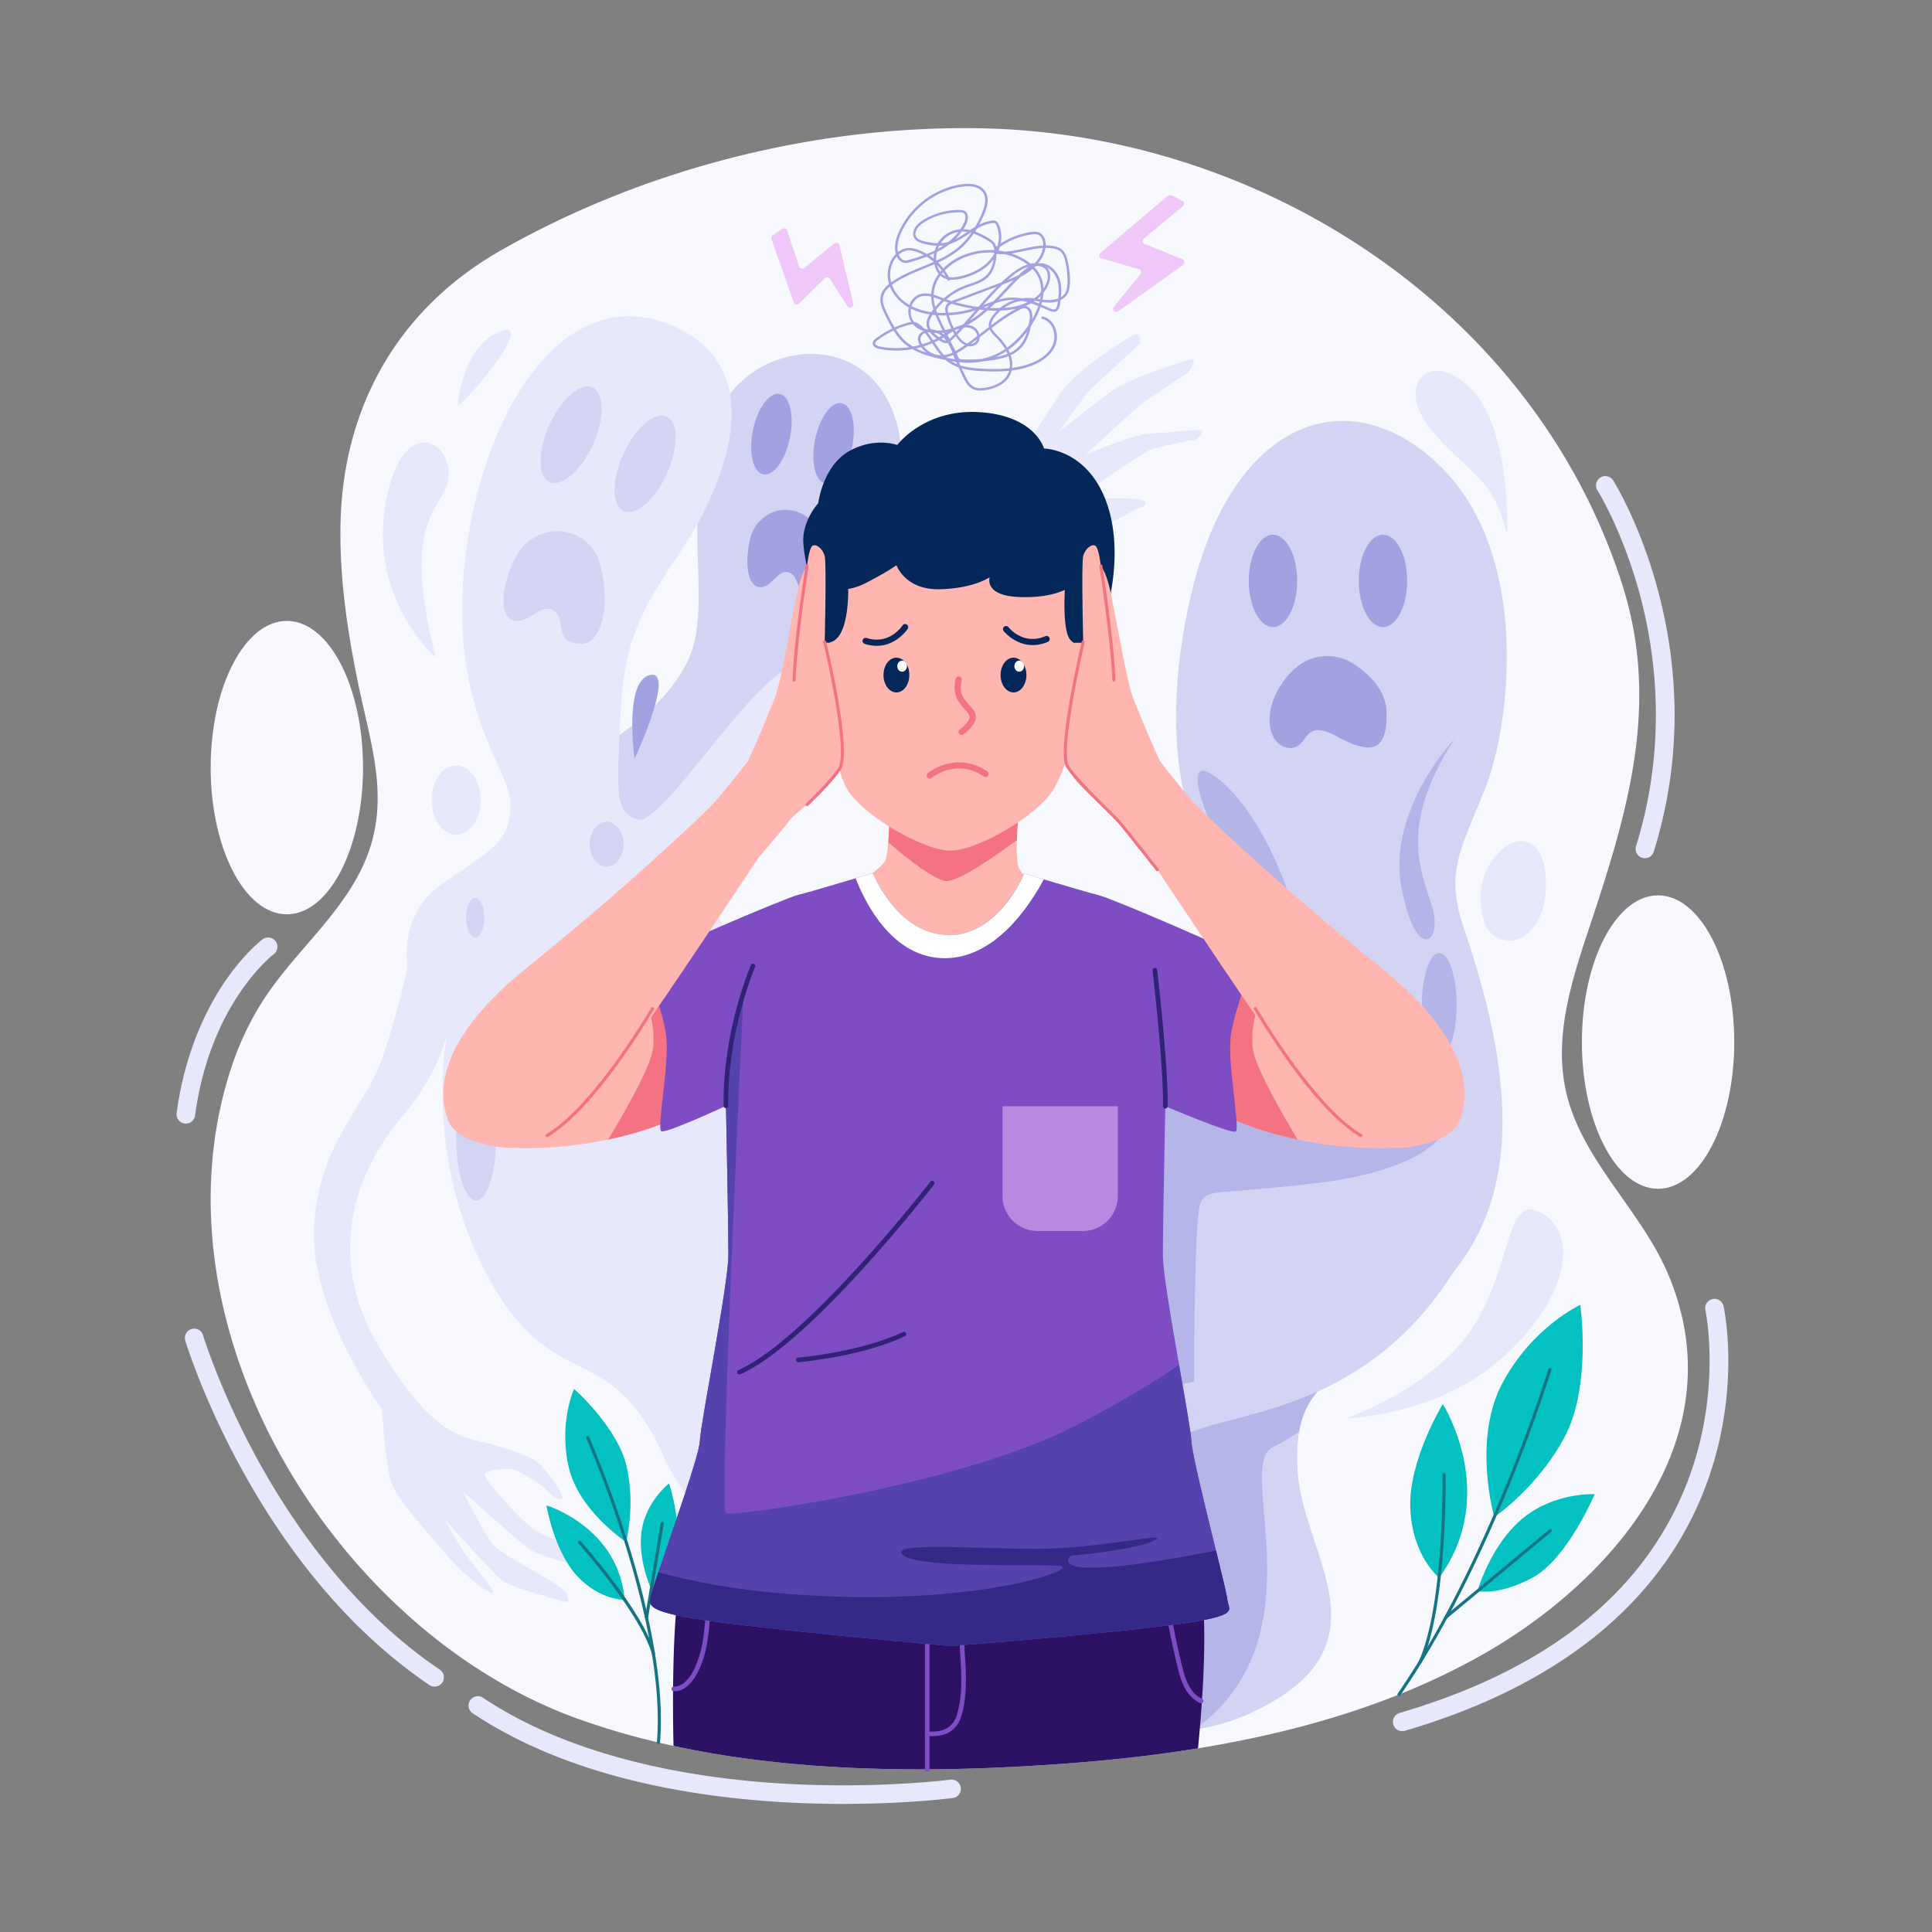 <svg xmlns="http://www.w3.org/2000/svg" id="Illustration" viewBox="0 0 2500 2500"><rect x="0" y="0" width="2500" height="2500" fill="#808080" stroke="none"/><defs><style>.cls-1{fill:#f8f8ff;}.cls-2{fill:#e8e8fc;}.cls-3{fill:#d3d3f4;}.cls-4{fill:#a2a2e0;}.cls-5{opacity:0.6;}.cls-6{opacity:0.64;}.cls-7{fill:#efc7f9;}.cls-8{fill:#03c1c1;}.cls-9{fill:#147484;}.cls-10{fill:#ffb6b1;}.cls-11{fill:#f47382;}.cls-12{fill:#042759;}.cls-13{fill:#fff;}.cls-14{fill:#2d1164;}.cls-15{fill:#7e4dc4;}.cls-16{fill:#5642ad;}.cls-17{fill:#322277;}.cls-18{fill:#b889e0;}.cls-19{fill:#342987;}</style></defs><path class="cls-1" d="M1915.74,2142.51c-55,30.9-113.41,55.35-173.75,74.68q-38.85,12.46-78.66,22.2-15.42,3.8-31,7.21-2.83.65-5.68,1.26l-2.78.59h0q-36.64,7.89-73.66,13.87-12.46,2-24.94,3.87h0q-32.55,4.83-65.12,8.4-41,4.56-81.62,7.5c-58.11,4.28-118.09,7.13-178.68,7.42q-43.57.22-87.4-1.45-27.65-1.08-55.22-3.08-39-2.78-77.77-7.59-6.4-.81-12.8-1.66-13.18-1.77-26.29-3.82c-3.15-.49-6.3-1-9.44-1.5q-10.75-1.76-21.47-3.7c-2.83-.51-5.66-1-8.47-1.56q-14.81-2.8-29.48-6-14.12-3-28.09-6.46a956,956,0,0,1-94.06-28c-1.53-.54-3.05-1.1-4.56-1.65-312.52-114.47-551.94-505.21-447.26-836.14,11.2-35.39,27.09-69.3,48-100,38.66-56.74,93.69-102.47,123.18-164.49,39.32-82.7,11.32-156.53-5.65-239.66-13.87-68-24.1-137.32-22.4-206.84,3.71-151.18,75.52-276.94,207.89-352.17,183-104,402.74-161.25,618.34-157.78,362.87,5.85,717.12,232.52,831.73,588.7,47.91,148.9,11.64,282.28-35.21,424.93-24.62,74.94-55.64,156.47-36.22,236.18,20.92,85.87,95.12,149.85,130.08,230.14C2249,1856.52,2089.74,2044.77,1915.74,2142.51Z"></path><ellipse class="cls-1" cx="371.18" cy="993.28" rx="98.58" ry="189.83"></ellipse><ellipse class="cls-1" cx="2145.54" cy="1348.43" rx="98.58" ry="189.83"></ellipse><path class="cls-2" d="M1814.65,2240.08a11.73,11.73,0,0,0,3.39-.49c113.57-33.26,206-82.7,274.63-146.94,55.27-51.71,95.32-113,119-182.17,40.36-117.72,19.51-216.19,18.6-220.32a12,12,0,0,0-23.5,5.15c.22,1,20.33,97-18.24,208.45-51.65,149.32-178.6,254.54-377.3,312.75a12,12,0,0,0,3.38,23.57Z"></path><path class="cls-2" d="M562.3,2182.47a12,12,0,0,0,6.74-22c-114-77-191.14-190.35-235.77-271.85-48.59-88.73-70.3-160.08-70.51-160.79a12,12,0,0,0-23,6.92c.9,3,22.48,74,72.17,164.9,29.19,53.37,62,102.39,97.65,145.7,44.65,54.31,93.78,99.75,146.05,135.06A12,12,0,0,0,562.3,2182.47Z"></path><path class="cls-2" d="M1232.88,2326.65c-.34,0-12.3,1.6-33,3.3-25.14,2.05-63.15,4.3-108.88,4.3-14.51,0-29.8-.23-45.71-.76q-15.85-.52-32.48-1.49c-72.58-4.24-140.52-14.35-201.91-30-77.14-19.7-144.18-48.33-199.26-85.08a12,12,0,0,1,13.36-20c74.57,49.77,163.85,78.09,247.44,94A1111,1111,0,0,0,1013.7,2308a1343.34,1343.34,0,0,0,186.15-2.14c18.77-1.57,29.55-3,29.86-3a12,12,0,0,1,3.17,23.85Z"></path><path class="cls-2" d="M240.5,1453.93a12,12,0,0,0,11.91-10.43c19.58-145.85,100.93-208.1,101.75-208.71a12,12,0,1,0-14.39-19.28c-.94.7-23.39,17.66-48.29,54-22.69,33.12-52,89.63-62.92,170.78a12,12,0,0,0,10.33,13.52A12.56,12.56,0,0,0,240.5,1453.93Z"></path><path class="cls-2" d="M2128.47,1110.5a12,12,0,0,0,11.48-8.45,592.73,592.73,0,0,0,26.86-187.26A626.71,626.71,0,0,0,2145,762.4c-23.17-85.77-56.15-138.5-57.54-140.71a12,12,0,0,0-20.34,12.85h0c.32.52,32.72,52.48,54.89,135,20.37,75.82,36,193.82-5,325.35a12,12,0,0,0,11.49,15.62Z"></path><path class="cls-3" d="M775.1,967.91s91.3-49.76,119.09-122.8-18.26-208.8,37.31-315.18,239.07-106.38,235.84,78.6-83.41,416-262.83,477.93S656.81,1076.41,775.1,967.91Z"></path><ellipse class="cls-4" cx="998.19" cy="561.76" rx="53.05" ry="24.44" transform="translate(248.74 1427.94) rotate(-78.5)"></ellipse><ellipse class="cls-4" cx="1078.6" cy="573.74" rx="53.05" ry="24.44" transform="translate(301.37 1516.33) rotate(-78.5)"></ellipse><path class="cls-4" d="M1055.93,682.64A45.11,45.11,0,0,0,989.23,669c-11,8.34-16.81,18.53-19.53,32.54-6.88,35.39.27,59.05,15.1,58.22s23-25,37.37-18.46,5.36,32.66,34.7,25.92C1077.94,762.38,1075.56,717.13,1055.93,682.64Z"></path><path class="cls-3" d="M1921.77,1020.3c-32.81,82.57-52.4,108.5-26.65,183.66,103.92,303.27,25.59,420.26-76,503.08-47.15,38.44-82.08,60.4-105.31,83.69-17.43,17.48-28.29,35.7-32.8,62.18-2.43,14.3-3,31-1.79,51.27,6.52,108,122.24,223.88-54.7,309.63a269.5,269.5,0,0,1-78.83,24.27c-148.41,21.78-278.94-83.66-258.49-98,24-16.81,90,62.58,159.32-50.15s-92.65-201.66-67.24-452.53,68.3-231.82,160.39-304.87,28.58-215.94,28.58-215.94-11.37-14.32-22.84-44.63l-.07-.18s0,0,0-.06c-19.25-50.94-38.76-146.83-5.64-295.49,52.92-237.6,208.53-287.35,325-172S1954.59,937.73,1921.77,1020.3Z"></path><g class="cls-5"><path class="cls-4" d="M1554.2,1554.86c-10.33,16.94-8.91,264.64-8.91,264.64s87.78-8.14,168.49-28.77c-17.43,17.48-28.29,35.7-32.8,62.18-13.38,8.63-25,15.43-33.72,19.52-51,23.82,64.31,246-101.6,365.65-148.41,21.78-278.94-83.66-258.49-98,24-16.81,90,62.58,159.32-50.15s-92.65-201.66-67.24-452.53,68.3-231.82,160.39-304.87,28.58-215.94,28.58-215.94-11.37-14.32-22.84-44.63c2.12,4.82,37.36,84.24,123.4,189.46,88.8,108.58,191.7,213.14,191.7,213.14s-28.22,41.11-157.59,56.45S1564.53,1537.92,1554.2,1554.86Z"></path></g><ellipse class="cls-4" cx="1647.25" cy="751.66" rx="31.32" ry="59.77"></ellipse><ellipse class="cls-4" cx="1789.6" cy="751.66" rx="31.32" ry="59.77"></ellipse><path class="cls-4" d="M1751.21,858.88a62,62,0,0,0-70.71,2.34,96.26,96.26,0,0,0-23.36,25.7c-26.47,41.81-12.71,80.45,12.17,81s15.35-39.69,59.81-15.35,66.15,21.17,65.1-30.7C1793.61,892.38,1770.8,871.46,1751.21,858.88Z"></path><path class="cls-2" d="M1950.23,691.92s6-136.92-47.5-189.73-97.77-3.32-51.68,52.95S1932.83,616,1950.23,691.92Z"></path><g class="cls-6"><path class="cls-4" d="M1882.26,956s-87.26,91.41-68.88,191.49,54.13,72.51,39.83,26S1809.18,1068.87,1882.26,956Z"></path></g><g class="cls-6"><ellipse class="cls-4" cx="1862.4" cy="1300.66" rx="22.47" ry="67.36"></ellipse></g><g class="cls-6"><path class="cls-4" d="M1648.15,1208.38c12.59,17.09,37.08,2.6,30.72-18.19-17.89-58.49-49.61-137.18-99.09-179.48C1510,951.07,1573.93,1107.61,1648.15,1208.38Z"></path></g><path class="cls-2" d="M1011.42,869.18C947.63,914.69,853.7,1069,825.12,1060.26s-27-31-23-120.68,13.49-131,73.83-218.76,127.82-246.46-10.32-301.24S621.88,536.28,601.24,729.2,662.37,996,660.78,1043.59s-27.78,58-87.08,98.79S527.41,1250,527.41,1250s-5.56,34.93-29.38,109.56-81,110.35-91.3,219.91,87.33,243.73,87.33,243.73,4,60.34,10.32,88.39,56.1,78.86,72.51,99,40.23,39.7,48.7,45,12.7,7.41,12.7,4.26-23.82-32.84-33.35-45-29.11-48.16-29.11-48.16,63,69.86,73.57,78.33,81,28,83.63,28,3.7-3.71-1.59-13.21-82.57-48.19-93.15-60.36-39.17-69.33-39.17-69.33,70.39,63,83.63,73,69.33,24.87,75.68,24.34,3.71-5.82-4.76-15.88-46.58-21.7-62.45-32.28-63-62.46-64.05-70.4,31.76-9,37.58-7.4,25.94,13.76,34.93,20.11,15.88,18,25.41,18-12.17-28.58-22.76-41.28-29.64-18-63-28.58-73.57-.53-148.73-126.76-23.29-235.79,30.7-299.3c38.76-45.6,52.38-86.21,57-105.49-6.53,39.82-20.9,174,51,309.78,85.74,162,158.78,79.39,228.65,235s214.88,118.56,237.11,115.38-19-31.75-75.16-115.38-7.41-109,30.7-304.86-122.79-175.72-96.18-272.87-83.77-152.66-37.2-226.76S1120.11,851,1120.11,851V814S1075.2,823.67,1011.42,869.18Z"></path><ellipse class="cls-3" cx="739.01" cy="562.65" rx="67.15" ry="30.93" transform="translate(-78.99 1002.64) rotate(-65.56)"></ellipse><ellipse class="cls-3" cx="834.81" cy="600.23" rx="67.15" ry="30.93" transform="translate(-57.04 1111.88) rotate(-65.56)"></ellipse><path class="cls-3" d="M776,728.15a57.1,57.1,0,0,0-78.43-35.73c-15.9,7.17-26,18.09-33.32,34.6-18.52,41.71-16.41,72.94,2.12,76.11S701.8,778.79,717.68,791s-2.65,41.81,35.46,41.81C780.51,832.77,790.4,776.27,776,728.15Z"></path><path class="cls-2" d="M1319.64,591.59s42.67-71.45,59.62-92.09,84.16-67.68,91-66.66,4.77,12,4.77,12-66.16,60.45-68.81,64.15S1369,559.83,1369,559.83s55.83-44.88,75.42-57.63,97.91-40,100-37-4.76,16.27-9,18.39-53.7,36-57.81,38.63-72.92,66.16-72.92,66.16,63-27,84.16-27.52,64.57-6.35,66.68-3.7-5.82,12.17-10.58,12.17-48.69,10.06-55.57,12.17-87.86,56.11-84.16,57.69,18.06,6.35,37.08,5.83,37.55,1.05,39.14,3.7.53,6.88-6.35,7.94-51.88,35.75-102.68,31.66S1287,644.43,1319.64,591.59Z"></path><ellipse class="cls-2" cx="590.28" cy="1035.28" rx="31.79" ry="44.82"></ellipse><ellipse class="cls-3" cx="614.91" cy="1187.46" rx="11.74" ry="25.65"></ellipse><ellipse class="cls-3" cx="616.13" cy="1473.18" rx="25.85" ry="80.28"></ellipse><ellipse class="cls-3" cx="784.93" cy="1092.36" rx="21.89" ry="29.11"></ellipse><ellipse class="cls-3" cx="858.82" cy="1195.41" rx="12.05" ry="21.86"></ellipse><polygon points="1546.26 1073.51 1544.87 1072.08 1544.81 1071.94 1544.43 1071.2 1545.59 1071.25 1545.79 1071.69 1546.26 1073.51"></polygon><path class="cls-2" d="M563.93,851S479.77,778.42,498,657.75s83.36-91.3,82.57-44.46S514.7,659.22,563.93,851Z"></path><path class="cls-2" d="M592.51,525.17s4.76-74.63,52.39-95.27S623.47,499,592.51,525.17Z"></path><path class="cls-4" d="M821.17,981.66S806.8,881.25,841,873.5,821.17,981.66,821.17,981.66Z"></path><path class="cls-2" d="M1741.82,1835.38s114.32-39.17,165.13-119.62,41.28-175.72,90-145,27.52,116.44-56.11,189S1741.82,1835.38,1741.82,1835.38Z"></path><path class="cls-2" d="M1973.84,1210.28c-19,14.7-47,5-53.57-18.11-5.91-20.77-8.34-48.8,7.85-74.49,30.7-48.69,77.28-37,72,36C1998,1183.35,1986.58,1200.44,1973.84,1210.28Z"></path><path class="cls-4" d="M1384.45,359.32a104,104,0,0,0-1.59-15.25c-1.53-8.6-3.53-19.46-12.33-23.51-4.21-1.94-9-2.59-13.55-2.87-1.29-.08-2.58-.1-3.87-.1a22.5,22.5,0,0,0-1-7.81,14.9,14.9,0,0,0-5.51-7.83c-3.64-2.53-8.09-2.3-12.27-1.72a96.93,96.93,0,0,0-38.65,14.38l-.81.54a43.22,43.22,0,0,0,.62-13A38.54,38.54,0,0,0,1292.1,290c-.87-1.88-2-3.69-4.14-4.32s-4.23-.18-6.23.12a49.13,49.13,0,0,0-14.71,4.9q2.42-4.46,4.52-9c3.59-7.79,7.34-16.5,6.37-25.29-.89-8-6.11-14.12-13.67-16.76-7.29-2.54-15.31-2-22.79-.71a102.42,102.42,0,0,0-22.83,6.83,108.49,108.49,0,0,0-38.53,27.95,104.43,104.43,0,0,0-13.71,19.72c-4.05,7.58-7.49,15.84-8.16,24.49a31.12,31.12,0,0,0,1.06,10.65,36.54,36.54,0,0,0-7.88,12.28,41.44,41.44,0,0,0-1.81,23.53c.22,1.06.5,2.12.81,3.16a33.73,33.73,0,0,0-8.3,9.2,21.82,21.82,0,0,0-2.79,13.11,44.82,44.82,0,0,0,4.39,14.23c2,4.27,4.15,8.47,6.34,12.63,1.47,2.79,3,5.57,4.62,8.28a119.84,119.84,0,0,0-19.54,11.67c-3.07,2.25-7.32,5.35-5.37,9.73,1.45,3.29,5.5,4.59,8.75,5.21a115.66,115.66,0,0,0,27.17,1.89,118.54,118.54,0,0,0,15-1.71c10,5.75,21.45,9.21,32.75,11.88,3.35.79,6.75,1.55,10.16,2.24.51.45,1,.89,1.56,1.32a51.46,51.46,0,0,0,15.19,8.14c1.26,2.8,2.54,5.59,3.87,8.36,2,4.25,4,8.68,6.73,12.57a20.12,20.12,0,0,0,10.17,8c4.27,1.41,8.87,1.25,13.26.62,8.14-1.18,16.59-3.86,23.31-8.72a29.09,29.09,0,0,0,11.44-16.8,108.48,108.48,0,0,0,26.67-6.53c14.41-5.7,29.59-16.86,31.66-33.37,1.56-12.36-5-26.87-18-29.92-2-.47-2.86,2.62-.85,3.1,13.82,3.25,18.75,20.69,14,32.73-6.3,16.06-24.11,24.28-39.76,28.19a115.88,115.88,0,0,1-13.16,2.46c0-.36.09-.73.12-1.1a37.3,37.3,0,0,0-2-15.41A41.42,41.42,0,0,0,1325,445.51c4.76-7,7.28-15.24,9-23.44A116.52,116.52,0,0,0,1344.61,402c.65-1.6,1.26-3.22,1.82-4.88,3.15,1.32,6.29,2.69,9.41,4.07,4,1.74,8.88,4,12.52.42,2.91-2.89,3.21-7.66,3.77-11.47l.24-1.75a22.87,22.87,0,0,0,5.13-3.4,19.66,19.66,0,0,0,6.08-10.95A64.8,64.8,0,0,0,1384.45,359.32Zm-14.39,18a85.12,85.12,0,0,1-.64,8.87,29.32,29.32,0,0,1-5.58,1.58,47.19,47.19,0,0,1-14.86-.13,64.33,64.33,0,0,0,1.15-8.6c4.89-6.1,8.74-13.76,8.79-21.68a16.34,16.34,0,0,0-4-11.29,25.49,25.49,0,0,1,7.46,6.07C1368.38,359.15,1370.19,368.39,1370.06,377.35Zm-38,37.28c-.32,2-.67,4-1.07,6a112.54,112.54,0,0,1-25.75,27.69c-.66.5-1.33,1-2,1.47l-.27-.46A83.89,83.89,0,0,0,1294.4,438c-3-3.38-6.51-6.41-9.23-10a14.39,14.39,0,0,1-2-3.49c3.7-2.81,7.44-5.59,11.24-8.29a200.37,200.37,0,0,1,24.1-14.91c2.06-1.06,4.28-2.41,6.65-2.49a6.37,6.37,0,0,1,4.91,2.35C1333.36,404.79,1332.82,410.17,1332.1,414.63Zm-62,49.9a188,188,0,0,1-22.39.6c-2-.06-5,.31-6.55-1.32a10.92,10.92,0,0,1-1.5-2.61c-.62-1.28-1.25-2.56-1.88-3.84l0-.09A128.82,128.82,0,0,0,1249,450.2c1.13-.78,2.24-1.58,3.36-2.37a14.36,14.36,0,0,0,9.44-1.18c4-2.1,5.78-6.06,5.88-10.18,4.31-3.32,8.61-6.66,12.93-10,1.74,3.81,5,6.7,7.8,9.68a104.59,104.59,0,0,1,9.19,10.76c1.09,1.51,2.12,3.08,3.08,4.68A86.47,86.47,0,0,1,1270.14,464.53Zm32-10.11c.58,1.12,1.11,2.27,1.6,3.43a82.84,82.84,0,0,1-15.48,4.25A95.8,95.8,0,0,0,1302.19,454.42Zm-77,8.53-.68-.61a41.9,41.9,0,0,0,9.2-3c.74,1.87,1.46,3.72,2.16,5.51-2.61-.38-5.22-.82-7.81-1.31Zm-46.35-63.51a82.33,82.33,0,0,0,24.31,7.49,29,29,0,0,0-3.61,7.71,15.83,15.83,0,0,0,1.53,11.82l-.17,0a43.39,43.39,0,0,1-4.89-1.32,33.66,33.66,0,0,0-8.71-7.05,13.61,13.61,0,0,0-4.25-1.34,20.55,20.55,0,0,1-4.42-11A24,24,0,0,1,1178.86,399.44Zm21-86.33c-4-.86-8.44-1.75-11.77-4.27-7.93-6-.25-15.54,5.53-19.65a79.63,79.63,0,0,1,26-11.68,84.15,84.15,0,0,1,14.1-2.42q3.62-.3,7.25-.3c2.14,0,4.63-.1,6.39,1.31,2.64,2.11,2.13,6.29,1.34,9.14-1.09,4-3.39,7.65-5.66,11l-.25.36a37.62,37.62,0,0,0-29.36,18.15A69.19,69.19,0,0,1,1199.86,313.11ZM1247,299.67a35.35,35.35,0,0,1,4.5.45c-3.82,2.54-7.62,5.08-11.52,7.28-1.26.72-2.53,1.38-3.81,2a73.2,73.2,0,0,0,6-6.57c.83-1,1.62-2.09,2.39-3.16C1245.38,299.65,1246.21,299.64,1247,299.67Zm-19.6,13.2a45.32,45.32,0,0,1-10.1,1.82,33.88,33.88,0,0,1,6.33-7,34.82,34.82,0,0,1,16.59-7.57A75.81,75.81,0,0,1,1227.43,312.87Zm-12,5.11,1.28,0c1.45-.06,2.88-.22,4.3-.41-2.38,1.56-4.84,3-7.35,4.39A35,35,0,0,1,1215.38,318Zm13.51-2.2a62.86,62.86,0,0,0,12.06-5.23c5.19-2.88,10.09-6.24,15-9.49l.79.22a99.7,99.7,0,0,1-13.55,15.88,100.73,100.73,0,0,1-21.56,15.16c-3.31,1.78-6.69,3.43-10.11,5a36.47,36.47,0,0,1,.17-7.84,32.94,32.94,0,0,1,.59-3.27A104.41,104.41,0,0,0,1228.89,315.78Zm74.53,14a80,80,0,0,1,23.24,10.41c1,.67,2,1.37,3,2.1a52.72,52.72,0,0,0-11.71,5.39c-8,4.87-15.16,11.2-22,17.6l-.17.17-6.6,2.46-30.74,11.57-15.25,5.74c-3.91,1.47-8,2.74-11.84,4.46-1-.31-1.93-.62-2.89-.95-1.32-.44-2.62-.91-3.92-1.39a90.28,90.28,0,0,1,22.22-13.72c4.12-1.78,8.41-3.12,12.66-4.59,8.3-2.86,16.34-6.45,21.79-13.63,5-6.63,7.27-15,8-23.15.08-.8.14-1.62.2-2.44.27-.49.52-1,.78-1.51a14.39,14.39,0,0,0,4.15.7c1.83.05,3.66,0,5.48-.09C1301.05,329.14,1302.24,329.42,1303.42,329.74Zm51.34,22c2.79,7.2-.54,15.6-4.56,21.82a40.88,40.88,0,0,0-7.71-23,45.54,45.54,0,0,0-4-4.74c.38-.35.76-.69,1.12-1.05.58-.19,1.16-.35,1.75-.5s.87-.18,1.31-.25C1347.88,344.45,1352.77,346.58,1354.76,351.72Zm-19.65,34a56.09,56.09,0,0,0-12.95.36,63.54,63.54,0,0,0-16.86-.91,70.17,70.17,0,0,0-13.21,2.59q3.63-3.78,7.21-7.61c6.57-7,13.09-14.06,20-20.75l1-1a84.83,84.83,0,0,0,15.78-10.48,39.26,39.26,0,0,1,7.86,11.52,41.16,41.16,0,0,1,3.19,18.25,48.84,48.84,0,0,1-9,8.38C1337.12,385.92,1336.11,385.81,1335.11,385.72Zm-67.86,47a15.33,15.33,0,0,0-1.88-4.69c-3-4.91-8.27-7.15-13.75-7.58,1.87-1,3.71-2,5.5-3.12a138.13,138.13,0,0,0,20.76-15.72c4,.27,8.11.43,12.2.42-.28.27-.57.54-.84.82-5.06,5.21-11,12.76-9.69,20.39Q1273.39,428,1267.25,432.73Zm-9.1,6.93c-2.12,1.58-4.26,3.17-6.42,4.75-5.52-1.59-9.63-6.55-12.82-11.61,2.82-3,5.59-6,8.32-9.08,6.36-.64,13.2,1.08,16.1,7.28a12.88,12.88,0,0,1,1.09,3.92C1262.33,436.51,1260.25,438.1,1258.15,439.66Zm5.9-.47a8,8,0,0,1-.5,1.25,8.57,8.57,0,0,1-7.11,4.43Q1260.28,442.07,1264.05,439.19Zm-42.41,20.29c-1.12-1.18-2.21-2.4-3.24-3.68-3.31-4.1-6.2-8.51-9.1-12.92q2.81-1.28,5.52-2.7a39.9,39.9,0,0,0,4,2.34,11,11,0,0,0,6.71,1.41,6.93,6.93,0,0,0,.79-.17,86.64,86.64,0,0,1,6.23,12.54A37.79,37.79,0,0,1,1221.64,459.48Zm-20.92-29.76c.94.18,1.88.35,2.81.49a36.19,36.19,0,0,0,4.78,5c1.15,1,2.34,2,3.58,2.9-1.45.73-2.9,1.43-4.38,2.1-1-1.47-2-2.94-3-4.38q-2.11-3-4.43-5.93Zm1.48-11.05c0-4.13,2.27-7.87,4.52-11.26,1,.12,2,.22,3,.31l.81.06c1.14,2.87,2.38,5.7,3.67,8.49,1.74,3.74,3.54,7.46,5.35,11.16a63.72,63.72,0,0,1-7.29.29,26.09,26.09,0,0,0-6.3-1.42c-.47-.05-.94-.07-1.43-.08A14.12,14.12,0,0,1,1202.2,418.67Zm6-32.64c0-.43,0-.86-.07-1.29,1.18.34,2.33.72,3.44,1.1,2.32.8,4.6,1.68,6.88,2.57-1.51,1.42-3,2.9-4.4,4.42s-2.61,2.89-3.84,4.4A58.35,58.35,0,0,1,1208.21,386Zm10.17-36.39c-.61.69-1.21,1.38-1.8,2.09a25.11,25.11,0,0,1-4.06-8.78A71.57,71.57,0,0,1,1218.38,349.64Zm67.89-20.8c-.37.65-.75,1.31-1.16,1.94a55.7,55.7,0,0,1-18.68,17.41,82.74,82.74,0,0,1-24.29,9.33c-4.49,1-9.59,1.68-14.28.92a73.92,73.92,0,0,0-5.29-8.57,76.39,76.39,0,0,1,30.92-18.8,87.9,87.9,0,0,1,32.88-4.13C1286.34,327.59,1286.31,328.22,1286.27,328.84Zm-62.73,28.42a15.6,15.6,0,0,1-4.78-3.07c.52-.65,1-1.28,1.58-1.9Q1222,354.7,1223.54,357.26Zm-6.72-.5a19.72,19.72,0,0,0,8.89,4.52c.19.38.38.74.56,1.12.72,1.49,2.63.74,2.91-.56,7.54.73,15.41-1.29,22.49-3.58,13-4.24,25.63-11.7,34-22.68a40.07,40.07,0,0,1-6.47,17.21c-5.12,7.26-13.29,10.63-21.41,13.4-8.28,2.82-16.31,5.87-23.82,10.44a94,94,0,0,0-12.8,9.37c-2.22-.84-4.43-1.7-6.65-2.52-2.06-.76-4.19-1.47-6.35-2.08a43.54,43.54,0,0,1,6-20.54C1215,359.45,1215.87,358.09,1216.82,356.76ZM1215.47,396q3-3.33,6.34-6.33c1.22.46,2.45.92,3.68,1.35.67.24,1.34.46,2,.69a9.87,9.87,0,0,0-4.44,8.48,22.91,22.91,0,0,0,.7,4.71c-1.94,0-3.87.06-5.81,0-1.75,0-3.51-.11-5.27-.23-.47-1.25-.93-2.52-1.35-3.79C1212.66,399.24,1214,397.61,1215.47,396Zm102.5-40c-4.51,2.3-9.19,4.32-13.92,6.2,1.47-1.29,3-2.58,4.45-3.83,6.79-5.62,14.34-10.95,22.93-13.36A79.09,79.09,0,0,0,1318,356.05Zm-9.93,8c1.18-.48,2.35-1,3.52-1.5-.35.37-.71.73-1.06,1.09-8.39,8.64-16.44,17.66-25,26.21-2.75,1-5.49,2-8.2,3-1.65.63-3.29,1.26-4.93,1.87,8-9.17,16.27-18.2,25.12-26.59C1301.06,366.84,1304.56,365.48,1308,364.05Zm-70.86,65.86c-.5-.86-1-1.7-1.41-2.51l1.09-.54q2.4-.81,4.76-1.75-1.71,1.88-3.43,3.72Zm-25.24,1a24.32,24.32,0,0,1,6.37,3.61q-1.59.94-3.21,1.83a52.69,52.69,0,0,1-6.95-5.64C1209.41,430.85,1210.68,430.91,1211.94,430.94Zm12.65-22.78c.53,2,1.12,4,1.79,5.93a97.29,97.29,0,0,0,4.64,11.23,75.36,75.36,0,0,1-8.17,1.68c-2-4.17-4.08-8.35-6-12.57-1-2.1-1.93-4.24-2.82-6.41C1217.52,408.21,1221.06,408.26,1224.59,408.16Zm18,13.14a36,36,0,0,0-7.06,2.67l-1.33.44a87.12,87.12,0,0,1-4.41-10.28c-.71-2-1.34-4.05-1.91-6.11a141.35,141.35,0,0,0,34.18-6.18c-5,5.87-10.1,11.74-15.24,17.53Q1244.71,420.39,1242.58,421.3Zm-16.77,8.47-1.2.79-.28-.54Zm-3.9,2.56-.81.51a30.26,30.26,0,0,0-2.83-2.08c.91-.08,1.82-.16,2.73-.27C1221.3,431.1,1221.6,431.72,1221.91,432.33Zm-3.81,6.06c.92-.52,1.82-1.06,2.72-1.62a35.56,35.56,0,0,1,3.42,4,5.94,5.94,0,0,1-2.29-.34,17.1,17.1,0,0,1-3.89-2Zm7.91-5c2.27-1.52,4.56-3,6.9-4.42.63,1.15,1.29,2.27,2,3.38-2,2.16-4.1,4.29-6.28,6.27Zm41.29-32.73q1.68.19,3.36.36l2.73.25c-1.29,1.13-2.58,2.26-3.9,3.35a124.3,124.3,0,0,1-14.53,10.3Q1261.15,407.81,1267.3,400.66Zm5.85-2.62-.21,0,7-2.72c-1.08,1-2.17,2-3.27,3C1275.52,398.23,1274.34,398.15,1273.15,398Zm2.95-12.26c-3.34,3.71-6.62,7.47-9.89,11.24l-.64.22a189.11,189.11,0,0,1-22.65-4.28q-3.3-.84-6.56-1.79c4.06-1.55,8.14-3.06,12.2-4.59l30.49-11.48,11-4.1C1285.26,375.79,1280.63,380.74,1276.1,385.78Zm-35.73,9.83c6,1.59,12.14,2.87,18.29,3.86-3.32,1-6.67,1.88-10.09,2.6a136.1,136.1,0,0,1-21.57,2.74,20.6,20.6,0,0,1-.72-4.59c-.09-3.69,2.37-5.73,5.32-7.15Q1236,394.45,1240.37,395.61Zm-31.15,8.84-.45-.05c.1-.13.19-.27.29-.41C1209.11,404.14,1209.17,404.29,1209.22,404.45Zm21.42,38.3-.57-1.15c.34-.28.67-.57,1-.88,1.92-1.81,3.79-3.69,5.64-5.59,1,1.42,2,2.8,3,4.13a24.93,24.93,0,0,0,8.91,7.38,123.51,123.51,0,0,1-12.26,7.72Q1233.49,448.56,1230.64,442.75Zm50.56-44.18q3.12-2.94,6.15-6a99.05,99.05,0,0,1,10.32-3,57.81,57.81,0,0,1,15.08-1.31c-.88.29-1.76.59-2.63.92a58.85,58.85,0,0,0-16.33,9.46C1289.6,398.8,1285.39,398.76,1281.2,398.57Zm-33.46-68.82a79.44,79.44,0,0,0-27.12,17.52,76.29,76.29,0,0,0-6.75-7.51,129,129,0,0,0,25.83-15.32A98.84,98.84,0,0,0,1260,302.3a88.07,88.07,0,0,1,14.14,6.72c2,1.13,4,2.27,5.89,3.5a14.53,14.53,0,0,1,4.58,4.17,14,14,0,0,1,1.81,7.05A90,90,0,0,0,1247.74,329.75Zm-39.47,5.05q-2.73-2.18-5.64-4.1,3.09-1.29,6.12-2.73A39.1,39.1,0,0,0,1208.27,334.8Zm1.2,8.83a29.36,29.36,0,0,0,5.1,10.71,55.91,55.91,0,0,0-4.76,7.77,46.14,46.14,0,0,0-4.85,18.51c-5.92-1.25-12-1.35-17.59,1.42a21.91,21.91,0,0,0-10.6,12.65,56.25,56.25,0,0,1-9.8-7.2,47.93,47.93,0,0,1-12.82-18.91,105,105,0,0,1,15.57-9.43c7.79-4,15.89-7.42,24-10.76,5.12-2.11,10.26-4.21,15.35-6.45C1209.19,342.5,1209.32,343.07,1209.47,343.63Zm-23.6,43.17c5.46-4.47,12.46-4.4,19.05-2.9,0,1.34.11,2.69.26,4a67.1,67.1,0,0,0,2.65,12.32q-.88,1.17-1.74,2.37l-.94,1.35a78.59,78.59,0,0,1-25.52-7.71A19.76,19.76,0,0,1,1185.87,386.8Zm-4.44,33c.18.21.36.43.55.64A29,29,0,0,0,1194.3,428l.45.49c-3.68,1.93-6.54,5.08-6.92,9.46-.25,2.84.87,5.81,2.36,8.44-3,.8-6,1.48-9,2-1.88-1.12-3.71-2.32-5.48-3.63-6.68-5-12-11.46-16.44-18.44a118.05,118.05,0,0,1,11.32-4.3C1174,421,1177.79,419.57,1181.43,419.76Zm10.66,23.13c-.9-2.05-1.48-4.23-.68-6.4a9.91,9.91,0,0,1,3.9-4.61,15,15,0,0,1,1.61-.9,123.56,123.56,0,0,1,7.63,10.48,112.84,112.84,0,0,1-11.14,4A24.08,24.08,0,0,1,1192.09,442.89Zm14.26,1.29a150.39,150.39,0,0,0,11.14,15.53,26.82,26.82,0,0,1-8.3-1.43,29.57,29.57,0,0,1-13.93-10A114.88,114.88,0,0,0,1206.35,444.18Zm98-38.51c-7.54,4.72-14.74,9.94-21.83,15.3a14,14,0,0,1,1.46-5.66,40.11,40.11,0,0,1,7.77-10.48c1-1,2-2,3.12-2.88a107.51,107.51,0,0,0,20.22-2.5Q1309.66,402.36,1304.39,405.67Zm-1.15-7.59c-1.25.12-2.5.23-3.76.32a55,55,0,0,1,13.62-6.87,51.05,51.05,0,0,1,9.13-2.16q2.54.47,5.06,1.11c.78.2,1.55.42,2.32.64A78.33,78.33,0,0,1,1303.24,398.08Zm30.07-9.22.48,0a.57.57,0,0,1-.13.08Zm5.67.51.48.06c1.9.26,3.82.56,5.74.85-.23.87-.47,1.74-.73,2.6-2.26-.9-4.54-1.77-6.83-2.58C1338.09,390,1338.53,389.68,1339,389.37Zm3.59-2.67c1.43-1.18,2.8-2.44,4.1-3.75-.2,1.42-.45,2.85-.75,4.27Zm-3.17-46.5c-.13.15-.27.29-.41.43a34.08,34.08,0,0,0-5.42.62,72.48,72.48,0,0,0-11.33-7.47,84.75,84.75,0,0,0-13.51-5.78c9.5-1.35,18.78-3.85,28.22-5.55a105.86,105.86,0,0,1,12.65-1.59C1348.45,328.07,1344.14,334.9,1339.4,340.2ZM1294.78,319q2.91-2,6-3.8a92.92,92.92,0,0,1,12.56-6.14,95.28,95.28,0,0,1,13.51-4.23q3.45-.8,7-1.34a23.74,23.74,0,0,1,7.23-.37c6.82,1.07,9,8.45,8.89,14.52-2.37.11-4.74.34-7.1.65-9.66,1.25-19.08,3.75-28.64,5.54a106.27,106.27,0,0,1-14,1.8l-2-.42c-2-.4-4.06-.72-6.11-1,.6-1.48,1.14-3,1.6-4.52ZM1282.21,289c1.75-.28,4.54-1,5.89.51s2,3.77,2.57,5.57a36.81,36.81,0,0,1,1.79,12.19,42.92,42.92,0,0,1-1.6,10.68c-.33.24-.67.48-1,.73s-.57.45-.84.69h0c-.93-4.49-4-7.44-7.75-9.8a101.9,101.9,0,0,0-19.46-10c.73-1.13,1.44-2.28,2.14-3.44C1269.64,292.79,1275.66,290,1282.21,289Zm-120.35,25.6c1.5-8.46,5.33-16.49,9.71-23.82a101.88,101.88,0,0,1,14.69-19A104.89,104.89,0,0,1,1226.85,246a84.16,84.16,0,0,1,23.35-4.88c7.18-.32,15.46.74,20.57,6.35,6.09,6.7,4.24,16.56,1.48,24.29a124.73,124.73,0,0,1-10.55,21.87c-2.15,1.27-4.27,2.61-6.36,4l-.25-.06a41.31,41.31,0,0,0-8.39-1c.93-1.46,1.82-2.95,2.63-4.48a24.29,24.29,0,0,0,3.2-10.57c.09-3.43-1.19-7-4.37-8.66a14.38,14.38,0,0,0-6.7-1.22c-2.34,0-4.69.07-7,.25a88.37,88.37,0,0,0-27.63,6.64c-8.06,3.38-16.76,7.74-22,14.95-2.32,3.18-3.85,7.12-3.08,11.09s3.76,6.85,7.23,8.56c4,1.95,8.49,2.88,12.82,3.68a74,74,0,0,0,10.07,1.18l-.06.12a38.36,38.36,0,0,0-2.14,6c-3.33,1.66-6.73,3.17-10.15,4.54l-.16.06c-1.68-1-3.41-1.92-5.17-2.76a55.91,55.91,0,0,0-12.63-4.61,22,22,0,0,0-14,1.45,27.26,27.26,0,0,0-5.57,3.45A29,29,0,0,1,1161.86,314.57Zm33.53,15.55c-3.31,1.23-6.66,2.36-10,3.43-2.41.76-4.84,1.49-7.27,2.19s-5,1.67-7.56,1.22c-3.7-.66-6.15-4.12-7.53-7.48a25.73,25.73,0,0,1,6-3.91c8.55-4,18.19.18,25.93,4.26Zm-41.68,13.76a33.3,33.3,0,0,1,6.8-12,14.08,14.08,0,0,0,8,7.82c4.58,1.58,9.82-.69,14.19-2,4.77-1.44,9.51-3,14.18-4.75l2.08-.8a73.51,73.51,0,0,1,9.18,6.69c-11.55,5.12-23.45,9.49-34.85,14.93a125.77,125.77,0,0,0-20.12,11.62A38.5,38.5,0,0,1,1153.71,343.88Zm-2.25,68.6c-2.2-4.29-4.5-8.57-6.31-13.05s-3.22-9.4-2.62-14.29a20.6,20.6,0,0,1,5.73-11.31c1-1.09,2.12-2.1,3.25-3.09A50.33,50.33,0,0,0,1161,386a58.28,58.28,0,0,0,14.9,11.86c-.06.29-.12.58-.17.87a25.81,25.81,0,0,0,3.46,18,32.27,32.27,0,0,0-6.07,1.25,118.06,118.06,0,0,0-13.45,4.78c-.7.29-1.39.6-2.07.9C1155.41,420,1153.4,416.25,1151.46,412.48Zm14.89,37.76a109.21,109.21,0,0,1-27.66-1.87c-2.43-.5-8.1-2.38-5.59-5.83,1.31-1.79,3.55-3.09,5.34-4.36q3-2.1,6-4a117.21,117.21,0,0,1,11.86-6.45,85.26,85.26,0,0,0,8.88,11.84,61,61,0,0,0,11.35,9.66C1173.19,449.71,1169.77,450.05,1166.35,450.24Zm25.65-1,.33.45a32.8,32.8,0,0,0,6.46,6.59,97.75,97.75,0,0,1-13.23-5.43Q1188.8,450.1,1192,449.21Zm46.11,21.88a45.31,45.31,0,0,1-7.23-3.84c2.13.36,4.25.68,6.39,1l.37.9c.31.73.64,1.44.95,2.16C1238.43,471.21,1238.27,471.16,1238.11,471.09Zm57.82,22.46c-6.68,4.78-15.18,7.47-23.29,8.4-4.37.5-9.08.4-13-1.76s-6.38-6-8.43-9.78c-2.43-4.52-4.69-9.14-6.82-13.82,10.53,2.93,21.89,3.53,32.64,3.89a217.23,217.23,0,0,0,28.73-.69A25.64,25.64,0,0,1,1295.93,493.55Zm10.88-21.4a26.79,26.79,0,0,1-.35,4.32q-6.57.7-13.19.88a269.84,269.84,0,0,1-29.14-.76,94.52,94.52,0,0,1-21.49-3.86c-.59-1.36-1.18-2.72-1.75-4.09a99.33,99.33,0,0,0,30.1-1c2-.19,4-.39,6-.64,9.28-1.13,18.76-2.65,27.52-6l.39-.16A35.33,35.33,0,0,1,1306.81,472.15Zm18-32.56a38.13,38.13,0,0,1-18.06,17c-.57-1.37-1.2-2.7-1.89-4a108.24,108.24,0,0,0,11.13-9.13,120.78,120.78,0,0,0,13-14.32A58.33,58.33,0,0,1,1324.81,439.59Zm12.06-28.7c-.43.81-.88,1.61-1.33,2.4.76-6.52.19-13.38-6-16.64a8.39,8.39,0,0,0-2.55-.87c.83-.33,1.66-.66,2.49-1,1.55-.69,3.07-1.47,4.57-2.3,3.2,1.05,6.36,2.23,9.48,3.48A99.26,99.26,0,0,1,1336.87,410.89Zm31.67-18.42c-.57,3.52-1.49,8.7-6.24,7.78-2.39-.46-4.66-1.75-6.87-2.72s-4.65-2-7-3l-1-.43c.33-1.11.63-2.23.91-3.36,6.36.86,12.74,1.29,19-.43.55-.15,1.08-.32,1.62-.5C1368.82,390.69,1368.69,391.58,1368.54,392.47Zm12-19.28a16.72,16.72,0,0,1-6.07,10.22,18.53,18.53,0,0,1-1.59,1.08c.81-8.09.72-16.38-2-24.08-2.67-7.44-8.08-14.31-15.32-17.72a22.14,22.14,0,0,0-12.3-1.94,49,49,0,0,0,6.34-9.78,36.17,36.17,0,0,0,3.3-10.22A49.54,49.54,0,0,1,1365,322c4.46,1.08,8.14,3.24,10.35,7.36s3.18,9,4.09,13.54a98.1,98.1,0,0,1,1.81,15.38A63.34,63.34,0,0,1,1380.49,373.19Z"></path><path class="cls-7" d="M1104.18,392.93a4.23,4.23,0,0,1-7.68,3.26l-22.66-35.35a4.23,4.23,0,0,0-6.52-.75L1034,392.67a4.24,4.24,0,0,1-7-1.63l-28.69-81.68a4.22,4.22,0,0,1,1.62-4.9l12.15-8.26a4.23,4.23,0,0,1,6.39,2.15l15.65,46.41a4.23,4.23,0,0,0,6.69,1.93l38.61-31.53a4.23,4.23,0,0,1,6.79,2.3Z"></path><path class="cls-7" d="M1448,402.18c-5,3.61-10.16-.95-6.33-5.64l33.69-41.27c2.15-2.63,1.53-5.88-1.28-6.71l-49-14.37c-3.24-1-3.45-5-.4-7.61l85.68-72.49c1.9-1.6,4.45-2.07,6.24-1.12l13.63,7.21c2.59,1.38,2.4,5-.4,7.35L1481,308.1c-3,2.45-3,6.33,0,7.51l49.48,20c3.1,1.26,2.86,5.47-.44,7.83Z"></path><path class="cls-8" d="M1862.28,2041.55s-35.11-27.91-37.38-90.23S1867,1816.89,1867,1816.89,1941,1933.14,1862.28,2041.55Z"></path><path class="cls-8" d="M1933.6,1963.14s-28.53-99.16,10.1-172.54,101.22-102.1,101.22-102.1,14.7,104.45-19.91,170.13S1933.6,1963.14,1933.6,1963.14Z"></path><path class="cls-8" d="M1911.76,2058.9s16.9-59.67,58.41-94,93.32-31.41,93.32-31.41-35.4,83.29-79.55,107.47S1911.76,2058.9,1911.76,2058.9Z"></path><path class="cls-9" d="M1810.22,2194.71a2,2,0,0,1-1.64-3.13,1070.22,1070.22,0,0,0,60.76-99.89c21.25-39.28,42.25-82.8,62.43-129.34,45.11-104,71.56-189.8,71.82-190.65a2,2,0,1,1,3.82,1.17c-.26.86-26.77,86.81-72,191.07-20.22,46.65-41.28,90.27-62.58,129.65-20.06,37.08-40.57,70.81-61,100.26A2,2,0,0,1,1810.22,2194.71Z"></path><path class="cls-9" d="M1837.63,2152.7a1.89,1.89,0,0,1-.83-.18,2,2,0,0,1-1-2.65c33.23-72.65,30.84-240.16,30.81-241.84a2,2,0,0,1,2-2h0a2,2,0,0,1,2,2c0,1.69,2.43,170.1-31.17,243.58A2,2,0,0,1,1837.63,2152.7Z"></path><path class="cls-9" d="M1871.1,2094.64a2,2,0,0,1-1.54-.72,2,2,0,0,1,.26-2.82l135-112a2,2,0,1,1,2.56,3.08l-135,112A2,2,0,0,1,1871.1,2094.64Z"></path><path class="cls-8" d="M808.31,2070.07s-31.63,1.3-61.61-30.91-39.57-91.2-39.57-91.2S800.27,1975.87,808.31,2070.07Z"></path><path class="cls-8" d="M810.19,1995.29s-61-39.76-74.26-96.76,6.89-101.22,6.89-101.22,56.07,49,67.91,100S810.19,1995.29,810.19,1995.29Z"></path><path class="cls-8" d="M842.73,2056.48s-18.53-39.65-12.23-77.15,35.32-59.84,35.32-59.84,19.55,60.81,7.14,94.09S842.73,2056.48,842.73,2056.48Z"></path><path class="cls-9" d="M852,2256.76h-.17a2,2,0,0,1-1.82-2.16c2.76-32.35.6-70.79-6.42-114.26l-.08-.15v-.33c-7-43.06-18.71-91-34.83-142.64l-.43-1.34c-23.92-76.3-49.38-134.26-49.63-134.83a2,2,0,0,1,3.66-1.62c.25.58,25.49,58,49.35,133.85h0l.45,1.41c16.37,52.22,28.27,100.79,35.36,144.37l.08.16v.33c7.1,43.85,9.28,82.67,6.48,115.39A2,2,0,0,1,852,2256.76Z"></path><path class="cls-9" d="M845.53,2141.71a2,2,0,0,1-1.92-1.44c-15.76-54-94.27-142.21-95.06-143.09a2,2,0,1,1,3-2.67c3.26,3.64,79.91,89.77,95.92,144.63a2,2,0,0,1-1.36,2.48A1.77,1.77,0,0,1,845.53,2141.71Z"></path><path class="cls-9" d="M836.6,2095.26a1.83,1.83,0,0,1-.33,0,2,2,0,0,1-1.65-2.3L855,1970.88a2,2,0,1,1,3.95.65l-20.35,122.06A2,2,0,0,1,836.6,2095.26Z"></path><path class="cls-3" d="M1889.22,1457.74c-24.11,78.85-68,159.68-156.1,230.78-130,105-256.87,112.44-256.87,112.44s-56.7-.79-88.41,2.36-97.25-11.8-108.52-11.8-4.93,5.51,13.39,18.87,51.44,10.22,71.87,18.87,12.69,12.58-3.52,27.52-114.86,41.68-121.2,44-76.11,5.51-82.45,5.51-27.48.78-25.13,13.36,69.53,17.3,101.24,17.3S1359,1904,1359,1904s-90.2,54.25-103.59,59-104.29,12.58-116.27,12.78-5.64,6.88,0,14,102.18,1.58,128.25,1.58,113.45-40.1,113.45-40.1-81,55-83.15,57.39-79.63,13.37-96.54,12.58-22.55,3.94-14.09,11.8,109.57,7.07,155-14.15,125.43-106.94,176.17-152.54,259.32-18.87,383.34-256.72q14.78-28.34,26.25-55.53a73.52,73.52,0,0,0-38.57-96.23Z"></path><path class="cls-10" d="M1215.78,1281.23c-150.78,0-145.61-112.73-145.61-112.73s67.75-39.7,75.16-54.75c1.85-3.78,3.18-12.61,4.13-23.72,2.81-33.12,2.22-86.49,2.22-86.49l167.18,39.52s-2.48,22.46-3.11,44.1c-.47,15.66,0,30.88,3.11,36.87,7.33,14.3,34.47,28.06,34.47,28.06S1366.57,1281.23,1215.78,1281.23Z"></path><path class="cls-11" d="M1318.86,1043.06s-2.48,22.46-3.11,44.1c-38.45,28.33-77.93,54.22-92.08,52.75s-44.88-24.8-74.21-49.88c2.81-33.12,2.22-86.49,2.22-86.49Z"></path><path class="cls-10" d="M1421.79,787s-1.7,31.66-4.18,70.59h0s-32.73,130.53-55.24,165.29-99.09,77.84-132.55,77.84-110-43.1-132.55-77.84c-22.17-34.22-43.25-186.29-43.91-191a1.09,1.09,0,0,1,0-.12c-1.58-26.17-2.57-44.72-2.57-44.72,4.85-22,13.07-39.68,23.57-53.83,51.48-70,156.1-53.83,162-52.82,6.48-1.14,110.56-17,161.89,52.82C1408.71,747.3,1416.94,765,1421.79,787Z"></path><path class="cls-12" d="M1097.6,723.31c2.82-1.34,8.42-2.15,16-2.49l-16.11,36.39s3.24,68.11-23.51,74c0,.15,0,.31,0,.46h-20.61c-1.58-26.17-2.57-44.72-2.57-44.72,4.85-22,13.07-39.68,23.57-53.83-.2,5.86-.34,12.33-.54,19.21C1081.1,738.47,1089.65,727.16,1097.6,723.31Z"></path><path class="cls-12" d="M1421.79,787s-1,18.55-2.57,44.72h-30a26.48,26.48,0,0,1-3.89-3.42c-12.94-13.75-6.14-84.28-6.14-84.28S1176,717.52,1113.57,720.82l14.27-32.47s92.91,1.14,149.7,5.19,96.89,20.61,119.79,33.82c6.33,3.64,10.31,13.27,12.67,25.26A152.7,152.7,0,0,1,1421.79,787Z"></path><path class="cls-11" d="M1244.41,951a4,4,0,0,1-2.36-7.23c5.32-3.89,13.06-11.62,12.74-15.84-.26-3.4-2.26-5.68-6.07-9.75a69.15,69.15,0,0,1-9-11.33c-7.72-12.54-3.19-27.92-3-28.57a4,4,0,1,1,7.65,2.31h0c0,.13-3.65,12.63,2.15,22.07a61.13,61.13,0,0,0,8,10.05c4,4.24,7.71,8.25,8.19,14.61.78,10.15-13.19,20.87-16,22.92A4,4,0,0,1,1244.41,951Z"></path><path class="cls-12" d="M1134.43,835.69a51.27,51.27,0,0,1-15.52-2.5,4,4,0,1,1,2.41-7.63c30,9.46,46.4-16,46.56-16.26a4,4,0,0,1,6.77,4.26C1174.49,813.83,1160.36,835.69,1134.43,835.69Z"></path><path class="cls-11" d="M1203.13,1007.54a4,4,0,0,1-2.56-7.07,67.83,67.83,0,0,1,23.1-11.54c12.88-3.66,32.68-5,53.87,9.23a4,4,0,0,1-4.46,6.64c-35.53-23.9-66.11.76-67.4,1.82A4,4,0,0,1,1203.13,1007.54Z"></path><path class="cls-12" d="M1336.35,834.74c-23.23,0-37.59-18.09-37.76-18.32a4,4,0,0,1,6.31-4.91h0c.77,1,19.19,23.92,47.94,11.66a4,4,0,0,1,3.13,7.36A49.73,49.73,0,0,1,1336.35,834.74Z"></path><ellipse class="cls-12" cx="1159.95" cy="873.5" rx="16.73" ry="22.5"></ellipse><ellipse class="cls-13" cx="1167.34" cy="862.02" rx="6.27" ry="7.16"></ellipse><ellipse class="cls-12" cx="1311.46" cy="873.5" rx="16.73" ry="22.5"></ellipse><ellipse class="cls-13" cx="1318.86" cy="862.02" rx="6.27" ry="7.16"></ellipse><path class="cls-12" d="M1080.25,760s12.81,8.24,39.86-5.49S1160,731.38,1160,731.38s11.24,32.17,55.85,31.1,64.78-15.55,64.78-15.55-7.94,23.91,38.28,25.63S1383.53,760,1383.53,760l35.69,71.67s38.52-91.1,16-170.89-84.3-80.43-84.3-80.43-11.42-42.46-83.24-47-106.61,42.47-106.61,42.47-29.56-10.94-63,8.37-39.25,66.91-39.25,66.91-21.23,23.17-19.3,51.48,11.28,54.05,11.28,54.05a48.93,48.93,0,0,0-11.4,37.32,85.88,85.88,0,0,0,14,37.69Z"></path><path class="cls-10" d="M891.81,1438.42c-34.77,18-71.51,29.23-104.84,36.17-64.59,13.48-116.4,11-116.4,11S690.76,1304.3,832.21,1268a195.76,195.76,0,0,1,21.81-4.27C1015.24,1241.53,994,1385.5,891.81,1438.42Z"></path><path class="cls-11" d="M891.81,1438.42c-34.77,18-71.51,29.23-104.84,36.17,20.88-34.65,55.27-94.58,58-117.68,4-33.34-10.36-65.63-10.36-65.63q-1.5-12.4-2.44-23.25a195.76,195.76,0,0,1,21.81-4.27C1015.24,1241.53,994,1385.5,891.81,1438.42Z"></path><path class="cls-10" d="M1574.35,1438.42c34.77,18,71.5,29.23,104.84,36.17,64.59,13.48,116.4,11,116.4,11S1775.39,1304.3,1634,1268a195.76,195.76,0,0,0-21.81-4.27C1450.92,1241.53,1472.2,1385.5,1574.35,1438.42Z"></path><path class="cls-11" d="M1574.35,1438.42c34.77,18,71.5,29.23,104.84,36.17-20.88-34.65-55.27-94.58-58-117.68-4-33.34,10.37-65.63,10.37-65.63q1.48-12.4,2.44-23.25a195.76,195.76,0,0,0-21.81-4.27C1450.92,1241.53,1472.2,1385.5,1574.35,1438.42Z"></path><path class="cls-14" d="M1550.22,2262.32q-12.46,2-24.94,3.87h0q-32.55,4.83-65.12,8.4-41,4.56-81.62,7.5c-58.11,4.28-118.09,7.13-178.68,7.42q-43.57.22-87.4-1.45-27.65-1.08-55.22-3.08-39-2.78-77.77-7.59-6.4-.81-12.8-1.66-13.18-1.77-26.29-3.82c-3.15-.49-6.3-1-9.44-1.5q-10.75-1.76-21.47-3.7c-2.83-.51-5.66-1-8.47-1.56q-14.81-2.8-29.48-6c-.82-36.44-1.26-91.12,1.32-143.18.44-8.76,1-17.48,1.67-26.05,1.3-16.87,3-33.21,4.83-48.47,6.74-55.67,15.58-96.93,15.58-96.93h644.71s0,10.82,8.45,66.78c1.63,10.79,3.57,23.26,5.89,37.65a380.93,380.93,0,0,1,4,47.3C1559.72,2149.38,1554.87,2214.73,1550.22,2262.32Z"></path><path class="cls-15" d="M1202.85,2289.51V2105.84c0-3.86-6-3.87-6,0v183.67c0,3.86,6,3.87,6,0Z"></path><path class="cls-15" d="M1241.28,2108.48c0,24.17,3.19,48.25,2.52,72.44a148,148,0,0,1-4.79,35.29,38.75,38.75,0,0,1-5.28,12.26,26.69,26.69,0,0,1-7.83,7.39,31.84,31.84,0,0,1-11.75,4.15,48.29,48.29,0,0,1-6.5.58,67.51,67.51,0,0,1-7.79-.24,3,3,0,0,0,0,6c8.9.73,18.11.05,26.27-3.81s13.7-10.84,16.86-19.06a91.7,91.7,0,0,0,4.37-17.14,165.07,165.07,0,0,0,2.15-18.81,327.44,327.44,0,0,0-.38-37.2c-.76-13.94-1.83-27.88-1.85-41.85,0-3.86-6-3.87-6,0Z"></path><path class="cls-15" d="M913.37,2081.5c-.91,16.11-1.87,32.31-5.12,48.15a133.17,133.17,0,0,1-6.76,23c-2.73,6.79-6.15,13.7-10.84,19.37-4.84,5.85-11.24,10.74-18.89,10.49-3.86-.12-3.86,5.88,0,6,16.52.55,27.24-15.8,33.28-29,7.1-15.56,10.36-32.41,12.19-49.32,1-9.51,1.6-19.06,2.14-28.61a3,3,0,0,0-6,0Z"></path><path class="cls-15" d="M1507.86,2080.08q4.68,27.68,10.76,55.1c2,8.94,4,17.88,6.32,26.75,2.15,8.27,4.8,16.57,9.2,24s10.64,14,18.54,17.65a3.1,3.1,0,0,0,4.11-1.07,3,3,0,0,0-1.08-4.11c-14.38-6.64-20.73-22.09-24.58-36.47-4.68-17.48-8.4-35.27-11.91-53q-3-15.15-5.57-30.38a3,3,0,0,0-3.69-2.1,3.08,3.08,0,0,0-2.1,3.69Z"></path><path class="cls-15" d="M1598.92,1464.26c-6.36,3.17-91-32.82-91-32.82s-3.17,154.56-3.17,192.66c0,21,11,84.92,21,142.05,8.12,46.42,15.61,88.39,16.08,99.29.67,15.24,18.34,86.49,31.72,141,8,32.58,14.47,59.19,14.86,64.33,1.06,13.77,23.28,21.18-97.39,34.93s-263.57,24.35-263.57,24.35v-.42s-124.91-10.6-245.58-24.35S839.94,2084.13,841,2070.37c.27-3.53,4.57-17.12,10.85-35.81C870,1980.3,904.78,1883.13,905.57,1865c1-24.35,37-203.25,37-241.35,0-34.69-2.63-165.84-3.11-189.12,0-2.3-.07-3.54-.07-3.54s-77.27,36-83.62,32.81,10.59-85.73,6.35-122.79-30.94-91-21.29-99.5,174.69-79.39,192.2-83.63c11.49-2.77,49.38-14,74.09-21.36,12.95-3.86,22.28-6.68,22.28-6.68s31.76,79.92,97.92,79.92v.43c66.15,0,97.91-79.92,97.91-79.92s10.85,3.28,25.4,7.62c24.67,7.36,60,17.77,71,20.43,17.5,4.24,182.55,75.16,192.19,83.62s-17,62.46-21.29,99.51S1605.27,1461.09,1598.92,1464.26Z"></path><path class="cls-16" d="M1490.94,2105.73c-120.67,13.77-263.57,24.35-263.57,24.35v-.42s-124.91-10.6-245.58-24.35S839.94,2084.13,841,2070.37c.27-3.53,4.57-17.12,10.85-35.81C870,1980.3,904.78,1883.13,905.57,1865c1-24.35,37-203.25,37-241.35,0-34.69-2.63-165.84-3.11-189.12.75-38,4.6-112.59,22.68-150.55,0,0-32.42,669.4-22.81,674.17s298.57-34.93,451-112.74c60.3-30.77,104.22-57.83,135.29-79.28,8.12,46.42,15.61,88.39,16.08,99.29.67,15.24,18.34,86.49,31.72,141,8,32.58,14.47,59.19,14.86,64.33C1589.39,2084.57,1611.61,2092,1490.94,2105.73Z"></path><path class="cls-13" d="M1350.68,1137.91c-18.77,35-63.17,102-128.07,102-67.25,0-102.56-70.37-115.44-103.4,12.95-3.86,22.28-6.68,22.28-6.68s31.76,79.92,97.92,79.92v.43c66.15,0,97.91-79.92,97.91-79.92S1336.13,1133.57,1350.68,1137.91Z"></path><path class="cls-17" d="M939.44,1434a3,3,0,0,1-3-2.94c-1.84-95.6,34.81-181.4,35.18-182.26a3,3,0,0,1,5.51,2.38c-.37.85-36.5,85.51-34.69,179.76a3,3,0,0,1-2.94,3.06Z"></path><path class="cls-17" d="M1507.88,1434.44h-.06a3,3,0,0,1-2.94-3.06c1-51.2-13.33-174.23-13.48-175.47a3,3,0,0,1,6-.7c.15,1.24,14.54,124.68,13.52,176.29A3,3,0,0,1,1507.88,1434.44Z"></path><path class="cls-17" d="M956.88,1778.57a3,3,0,0,1-1.23-5.74c90.32-40.51,246.61-241.59,248.17-243.62a3,3,0,1,1,4.75,3.67c-.4.51-40,51.55-90.29,107-67.73,74.59-121.62,121.17-160.18,138.47A3.11,3.11,0,0,1,956.88,1778.57Z"></path><path class="cls-17" d="M1033.12,1762.69a3,3,0,0,1-.24-6c.79-.06,79.52-6.63,135.52-33.07a3,3,0,0,1,2.56,5.43c-57,26.91-136.8,33.56-137.6,33.62Z"></path><path class="cls-18" d="M1446.49,1431.44v116A45.53,45.53,0,0,1,1401,1593h-58.22a45.51,45.51,0,0,1-45.51-45.52v-116Z"></path><path class="cls-19" d="M1490.94,2105.73c-120.67,13.77-263.57,24.35-263.57,24.35v-.42s-124.91-10.6-245.58-24.35S839.94,2084.13,841,2070.37c.27-3.53,4.57-17.12,10.85-35.81,46.81,12.67,104.28,23.37,173.34,28.41,239.76,17.46,372.62-33.35,346.67-36.53s-178.37,3.65-202.19-13.26,69.87-10.56,160.38-9,187.36-23.81,164.34-11.11-108.77,20.08-108.77,20.08-45.34,38.89,187.85-6.71c8,32.58,14.47,59.19,14.86,64.33C1589.39,2084.57,1611.61,2092,1490.94,2105.73Z"></path><path class="cls-10" d="M1787.81,1252.87c-128.33-103.45-221.9-192.38-239.17-210.27-14.91-15.44-41-49.13-47.85-58.07-10.31-22.44-32.38-74-36.57-87.42-7.55-24.25-21.47-105.16-27.29-131.73s-12.47-32.9-12.47-32.9-2.4-23.71-7.2-26.38-13,4-15.6,13.23.16,120,.16,120-30.58,122.8-20.54,152.24,62.56,60.8,68.73,74.07c.34.71,22.06,26.05,37.3,44.33,38.68,58,147.21,221.58,191.3,280.64,52.51,70.32,100.19,99.15,138.31,94.45s66.66-16.37,73.17-38S1916.13,1356.32,1787.81,1252.87Z"></path><path class="cls-11" d="M1441.34,882a2,2,0,0,1-2-1.92c-2.15-53.95-16.71-146.33-16.85-147.26a2,2,0,0,1,4-.63c.14.93,14.73,93.55,16.9,147.73a2,2,0,0,1-1.92,2.08Z"></path><path class="cls-11" d="M1761,1471.28a2,2,0,0,1-1-.26c-61.29-35.42-134.13-159.47-137.2-164.73a2,2,0,1,1,3.45-2c.75,1.28,75.38,128.4,135.75,163.28a2,2,0,0,1,.73,2.74A2,2,0,0,1,1761,1471.28Z"></path><path class="cls-11" d="M1497.55,1127.3a2,2,0,0,1-1.58-.76c-.38-.49-38.63-49-47.49-59.64-2.88-3.45-10.07-10.57-18.39-18.83-17.71-17.56-42-41.61-50.52-55.47-12.79-20.75,18.76-156.52,20.11-162.29a2,2,0,1,1,3.89.91c-9.08,38.86-30.5,143.22-20.59,159.28,8.29,13.45,32.36,37.31,49.93,54.73,8.74,8.67,15.64,15.52,18.64,19.11,8.9,10.66,47.18,59.24,47.57,59.72a2,2,0,0,1-.34,2.81A2,2,0,0,1,1497.55,1127.3Z"></path><path class="cls-10" d="M681,1252.87c128.33-103.45,221.89-192.38,239.17-210.27,14.9-15.44,41-49.13,47.84-58.07,10.32-22.44,32.38-74,36.57-87.42,7.56-24.25,21.48-105.16,27.3-131.73s12.46-32.9,12.46-32.9,2.41-23.71,7.2-26.38,13,4,15.6,13.23-.16,120-.16,120,30.58,122.8,20.55,152.24-62.56,60.8-68.74,74.07c-.33.71-22.06,26.05-37.3,44.33-38.67,58-147.21,221.58-191.3,280.64C737.7,1460.91,690,1489.74,651.9,1485s-66.65-16.37-73.16-38S552.69,1356.32,681,1252.87Z"></path><path class="cls-11" d="M1027.48,882h-.08a2,2,0,0,1-1.92-2.08c2.17-54.18,16.76-146.8,16.91-147.73a2,2,0,0,1,3.95.63c-.15.93-14.7,93.31-16.86,147.26A2,2,0,0,1,1027.48,882Z"></path><path class="cls-11" d="M707.87,1471.28a2,2,0,0,1-1-3.73c60.36-34.88,135-162,135.74-163.28a2,2,0,1,1,3.46,2c-3.07,5.26-75.92,129.31-137.2,164.73A2,2,0,0,1,707.87,1471.28Z"></path><path class="cls-11" d="M1044.36,1043a2,2,0,0,1-1.35-3.47c.26-.24,25.75-23.73,41.26-45,12.53-17.19-9.48-123.66-19-163.24a2,2,0,0,1,1.48-2.41,2,2,0,0,1,2.41,1.48c1.42,5.88,34.54,144.33,18.37,166.53-15.75,21.62-41.54,45.37-41.8,45.6A1.94,1.94,0,0,1,1044.36,1043Z"></path></svg>